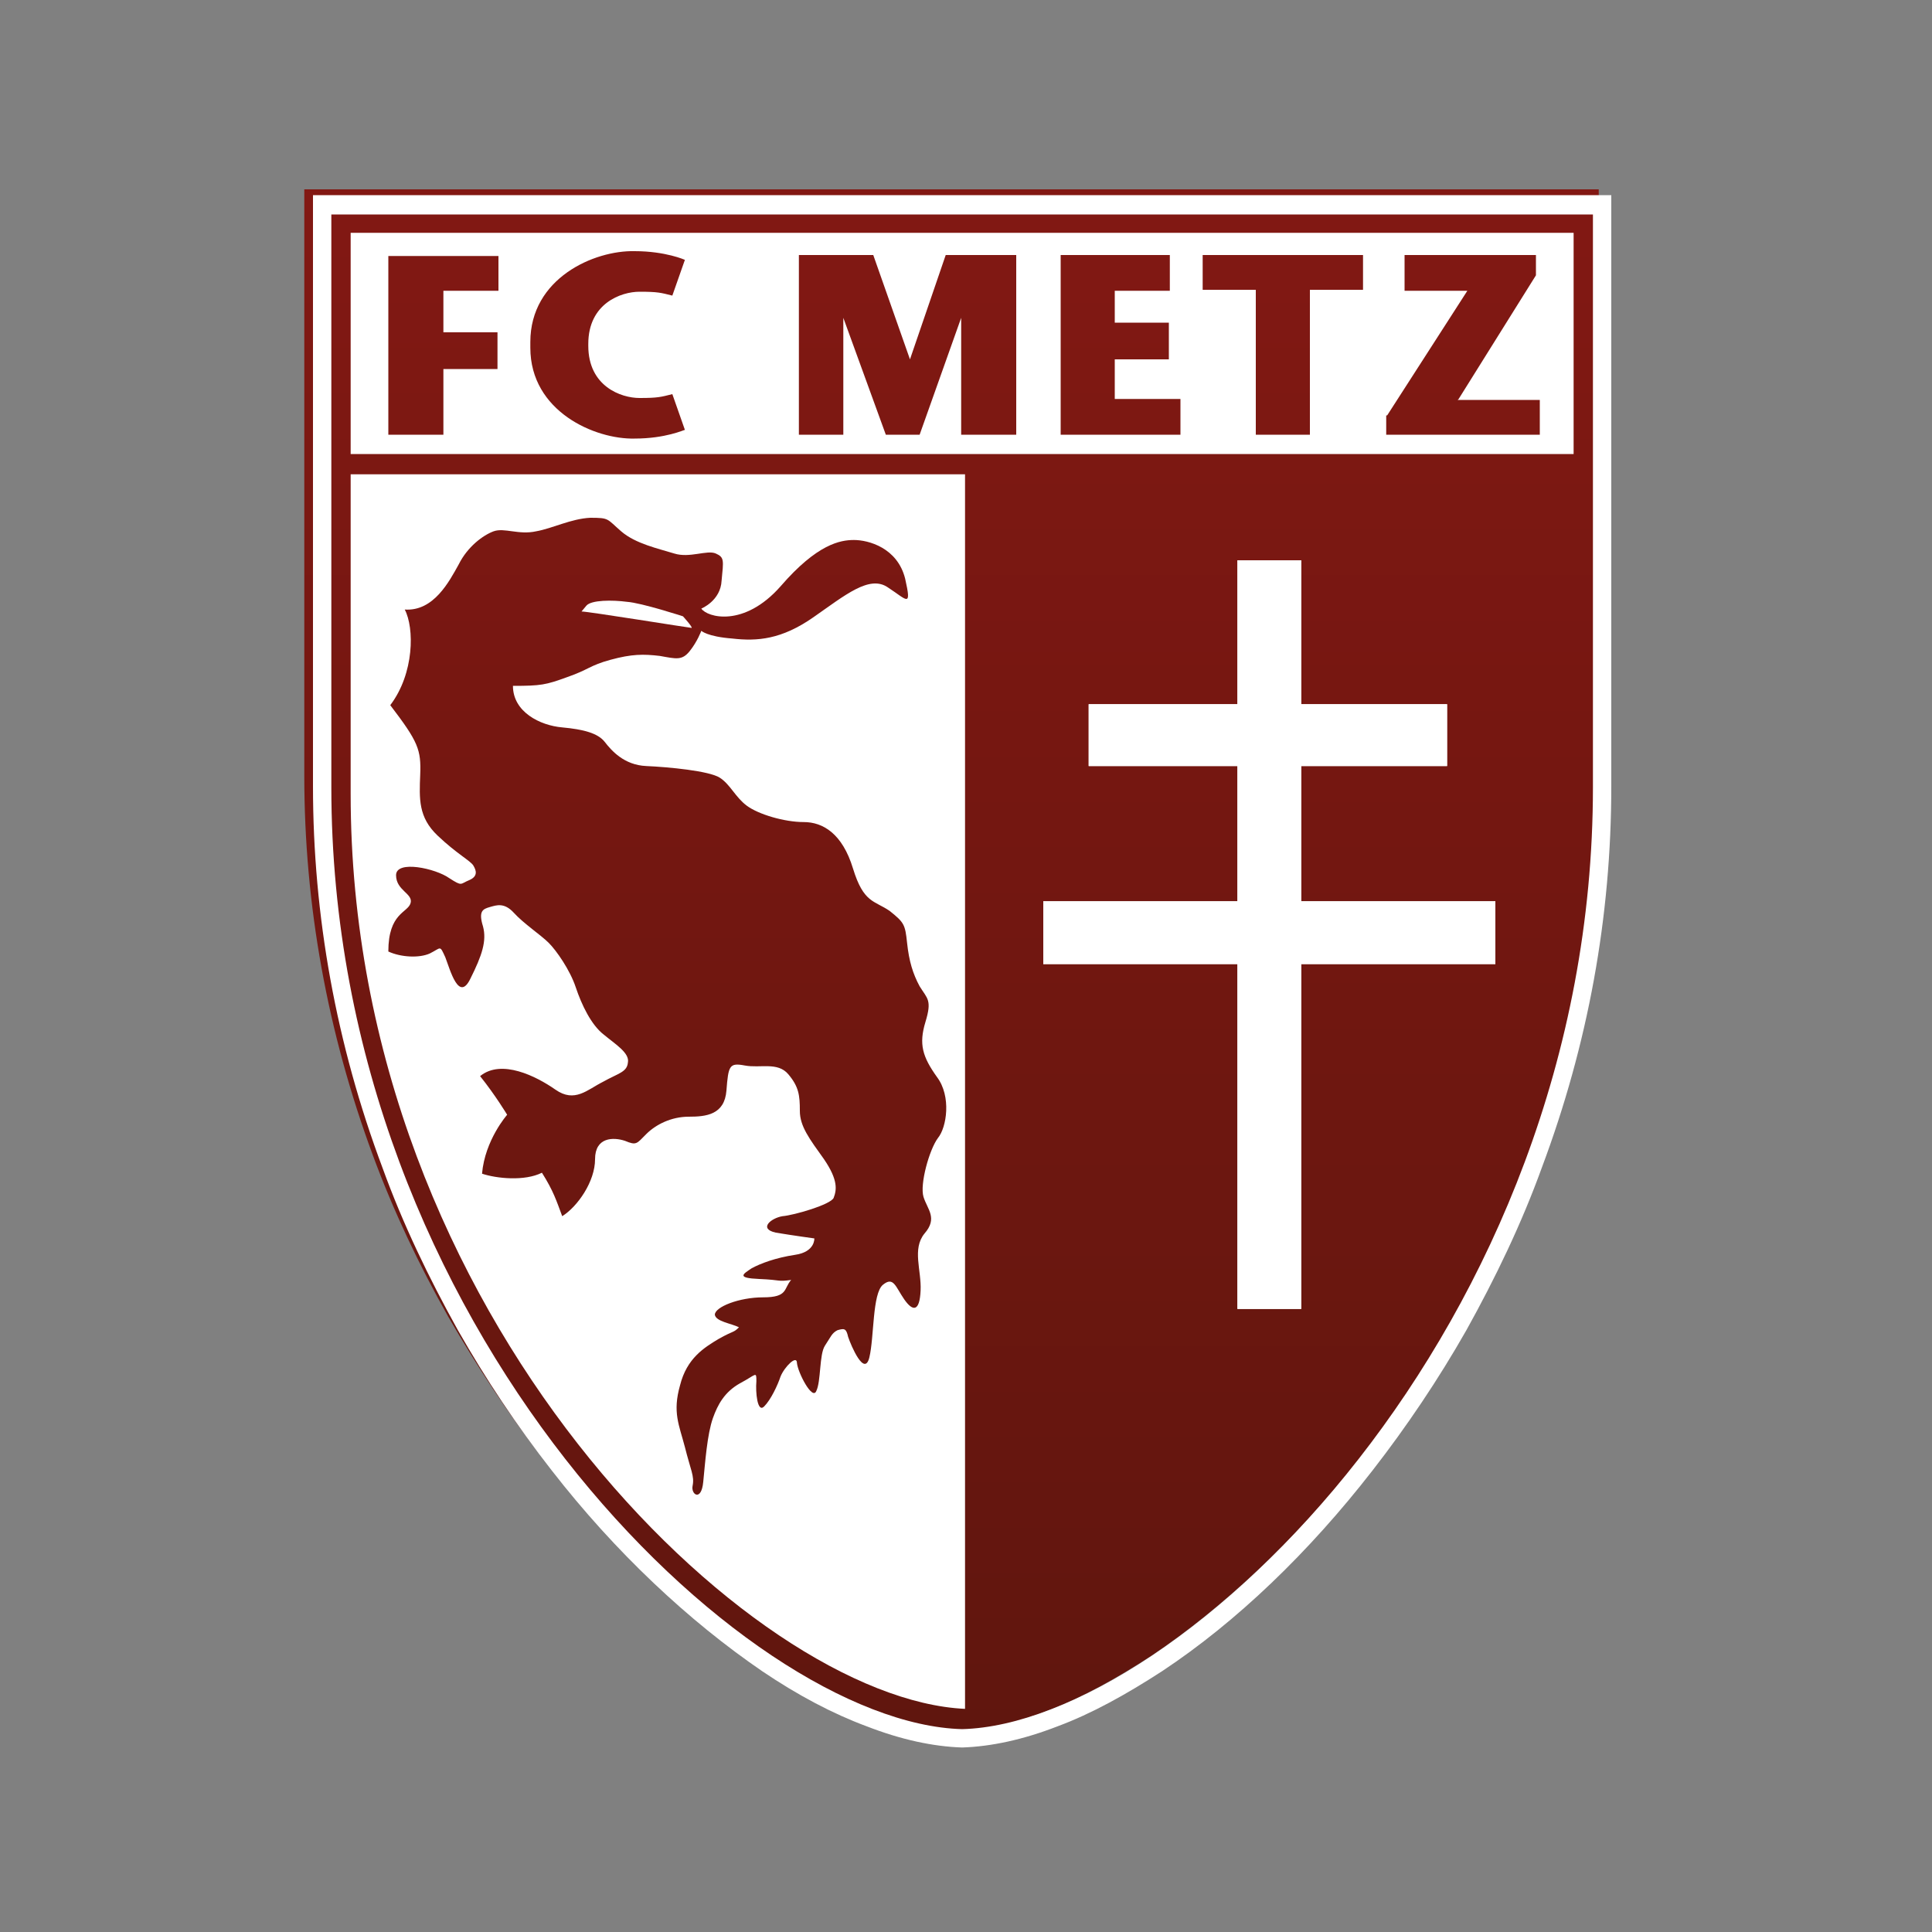 <?xml version="1.0" encoding="UTF-8"?>
<svg xmlns="http://www.w3.org/2000/svg" xmlns:xlink="http://www.w3.org/1999/xlink" version="1.1" id="Calque_1" x="0px" y="0px" viewBox="0 0 200 200" style="enable-background:new 0 0 200 200;" xml:space="preserve">
<rect x="0" y="0" width="200" height="200" fill="#808080" stroke="none"/>
<style type="text/css">
	.st0{fill:none;}
	.st1{fill:url(#SVGID_1_);}
	.st2{fill:#FFFFFF;}
</style>
<rect x="-0.4" y="0.5" class="st0" width="200" height="200"></rect>
<g>
	<g>
		<linearGradient id="SVGID_1_" gradientUnits="userSpaceOnUse" x1="98.414" y1="179.306" x2="98.414" y2="19.585">
			<stop offset="0" style="stop-color:#60160E"></stop>
			<stop offset="1" style="stop-color:#821813"></stop>
		</linearGradient>
		<path class="st1" d="M165.4,19.6h-1.9H98.4H33.4h-1.9v1.9v58.8c0,13.4,2.4,26.6,7.1,39.3c2.1,5.7,4.8,11.4,7.8,16.7    c2.9,5,6.1,9.9,9.6,14.4c6.6,8.4,14.1,15.6,21.8,20.7c3.7,2.5,7.3,4.4,10.8,5.7c3.5,1.4,6.9,2.1,9.9,2.2l0,0l0,0    c3-0.1,6.3-0.8,9.9-2.2c3.5-1.3,7.1-3.3,10.8-5.7c7.6-5.1,15.2-12.3,21.8-20.7c3.5-4.5,6.8-9.4,9.6-14.4c3-5.4,5.7-11,7.8-16.7    c4.7-12.7,7.1-25.9,7.1-39.3V21.5V19.6L165.4,19.6z"></path>
	</g>
</g>
<g>
	<polygon class="st2" points="154.8,93.3 134.7,93.3 134.7,79.3 149.8,79.3 149.8,72.9 134.7,72.9 134.7,58 128.1,58 128.1,72.9    112.7,72.9 112.7,79.3 128.1,79.3 128.1,93.3 108,93.3 108,99.8 128.1,99.8 128.1,135.5 134.7,135.5 134.7,99.8 154.8,99.8  "></polygon>
	<path class="st2" d="M88.1,46"></path>
	<path class="st2" d="M164.9,22.3c0,0,0,2.8,0,59.2c0,56-42.9,96.9-65.3,97.5c-22.5-0.6-65.3-41.5-65.3-97.5c0-56.4,0-59.3,0-59.3   h65.3h65.3 M166.8,20.2h-1.9H99.6H34.3h-1.9v2.1v59.1c0,13.4,2.4,26.7,7.2,39.5c2.1,5.8,4.8,11.4,7.8,16.8   c2.9,5.1,6.1,9.9,9.7,14.5c6.6,8.5,14.2,15.6,21.8,20.8c3.7,2.5,7.3,4.4,10.8,5.7c3.6,1.4,6.9,2.1,9.9,2.2l0,0l0,0   c3-0.1,6.3-0.8,9.9-2.2c3.5-1.3,7.1-3.3,10.8-5.7c7.7-5.1,15.2-12.3,21.8-20.8c3.5-4.5,6.8-9.4,9.7-14.5c3-5.4,5.7-11,7.8-16.8   c4.8-12.8,7.2-26,7.2-39.5V22.4V20.2L166.8,20.2z"></path>
	<g>
		<path class="st2" d="M70.7,63.8c0,0-4.3-1.4-5.8-1.5c-1.5-0.2-3.7-0.2-4.2,0.4c-0.5,0.6-0.5,0.6-0.5,0.6c0.7,0,11.2,1.7,11.4,1.7    C71.7,64.9,70.7,63.8,70.7,63.8z"></path>
		<path class="st2" d="M36.3,82.2c0,54.1,41.5,93.7,63.6,94.7V49.1H36.3C36.3,57,36.3,68.5,36.3,82.2z M41.9,63.1    c3,0.2,4.6-2.9,5.6-4.7c0.9-1.8,2.5-3,3.6-3.4c1.1-0.4,2.6,0.4,4.4,0c1.7-0.3,3.6-1.3,5.6-1.4c2,0,1.7,0.1,3.2,1.4    c1.5,1.3,3.9,1.8,5.5,2.3c1.6,0.5,3.4-0.4,4.3,0c0.9,0.4,0.8,0.7,0.6,2.8c-0.1,2.1-2.1,2.9-2.1,2.9c0.6,0.9,4.4,2,8.2-2.3    c3.8-4.4,6.2-4.8,7.6-4.8c1.5,0,4.5,0.8,5.3,4c0.7,3.1,0.2,2.2-1.8,0.9c-1.9-1.3-4.4,0.8-7.7,3.1c-3.3,2.3-5.8,2.5-8.4,2.2    c-2.6-0.2-3.2-0.8-3.2-0.8s-0.4,1.1-1.2,2.1c-0.8,1-1.4,0.8-3.1,0.5c-1.7-0.2-2.9-0.2-5.1,0.4c-2.2,0.6-2.2,1-4.5,1.8    c-2.2,0.8-2.7,0.9-5.6,0.9c0,2.7,2.8,4.1,5.1,4.3c2.2,0.2,3.7,0.6,4.4,1.5c0.7,0.9,2,2.4,4.3,2.5c2.3,0.1,6.5,0.5,7.6,1.2    c1.1,0.7,1.6,2,2.8,2.9c1.2,0.9,3.9,1.7,5.9,1.7c2,0,4,1.2,5.1,4.8c1.1,3.6,2.2,3.3,3.8,4.4c1.5,1.2,1.6,1.4,1.8,3.3    c0.2,1.9,0.6,3.2,1.3,4.5c0.8,1.3,1.3,1.4,0.6,3.7c-0.7,2.3-0.3,3.6,1.2,5.7c1.5,2,1,5.2,0.1,6.3c-0.9,1.2-1.9,4.8-1.5,6.1    c0.4,1.3,1.5,2.2,0.1,3.8c-1.3,1.6-0.3,3.8-0.4,5.9c-0.1,2.2-0.8,2.2-1.7,0.9c-0.9-1.3-1.1-2.4-2.2-1.5c-1.1,0.9-0.9,5.4-1.4,7.5    c-0.5,2.1-1.9-1.2-2.2-2.1c-0.2-0.9-0.4-0.9-1.1-0.7c-0.6,0.3-0.7,0.7-1.3,1.6c-0.6,0.9-0.4,3.7-0.9,4.7c-0.4,1-1.9-1.9-2-2.9    c0-0.9-1.3,0.4-1.7,1.4c-0.3,0.9-1,2.4-1.7,3.1c-0.7,0.7-0.9-1.5-0.8-2.6c0-1.1,0-0.7-1.7,0.2c-1.6,0.9-2.3,2.2-2.8,3.6    c-0.6,1.7-0.8,4.6-1,6.6c-0.2,2.1-1.3,1.3-1.1,0.4c0.2-1-0.2-1.6-0.8-4c-0.6-2.3-1.3-3.6-0.5-6.4c0.7-2.8,2.5-3.9,4-4.8    c1.6-0.9,1.5-0.6,2.1-1.2c-0.8-0.4-2.4-0.6-2.5-1.3c0-0.8,2.5-1.8,5-1.8c2.6,0,2.1-0.9,2.9-1.8c-1.5,0.2-0.9,0-3.3-0.1    c-2.4-0.1-1.7-0.5-0.8-1.1c0.9-0.5,2.5-1.1,4.5-1.4c2.1-0.3,2-1.7,2-1.7s-2.2-0.3-4-0.6c-1.8-0.4-0.5-1.5,0.7-1.7    c1.2-0.1,5-1.2,5.3-1.9c0.3-0.8,0.5-1.8-1-4c-1.5-2.1-2.5-3.4-2.5-5c0-1.6-0.1-2.5-1.2-3.8c-1.1-1.3-2.9-0.6-4.5-0.9    c-1.6-0.3-1.7,0-1.9,2.6c-0.2,2.5-2.1,2.7-3.9,2.7c-1.8,0-3.4,0.8-4.4,1.8c-1,1-1,1.2-2.2,0.7c-1.2-0.4-3.1-0.4-3.1,1.9    c0,2.3-1.8,4.9-3.4,5.9c-0.6-1.6-0.9-2.6-2.1-4.5c-1.8,0.9-4.7,0.6-6.2,0.1c0.3-3.5,2.6-6.1,2.6-6.1s-1.2-2-2.8-4    c2.2-1.8,5.8,0,7.8,1.4c2,1.4,3.3,0,4.9-0.8c1.6-0.9,2.5-1,2.6-2c0.2-1-1.3-1.9-2.5-2.9c-1.3-1-2.3-3.1-2.9-4.9    c-0.6-1.8-2-3.8-2.8-4.6c-0.8-0.8-2.6-2-3.6-3.1c-1-1.1-1.8-0.8-2.5-0.6c-0.7,0.2-1.2,0.4-0.7,2c0.4,1.5-0.1,3-1.3,5.4    c-1.2,2.5-2.1-0.9-2.6-2.2c-0.6-1.3-0.4-1-1.6-0.4c-1.1,0.5-3,0.4-4.3-0.2c0-4,2-4,2.3-5S41,92.2,41,90.6c0-1.6,4.1-0.7,5.5,0.3    c1.4,0.9,1.1,0.6,2.1,0.2c0.9-0.4,0.7-1,0.4-1.5c-0.3-0.5-1.7-1.2-3.7-3.1c-2-1.9-1.9-3.8-1.8-6.3c0.1-2.6-0.2-3.4-3.1-7.2    C42.9,69.7,42.9,65,41.9,63.1z"></path>
		<path class="st2" d="M36.3,24.1v22.9h126.6V24.1H36.3z M143.6,43l8.3-12.9h-6.5v-3.7h12.1v0h1.5v2.1L151,41.3l-0.1,0.1h8.5V45    h-12.9l0,0h-3V43z M124.5,26.4h16.6v3.6h-5.5v15H130v-15h-5.5V26.4z M121.1,26.4v3.7h-5.7v3.3h5.6v3.8h-5.6v4.1h6.8V45h-11.8h-0.6    V26.4H121.1z M51.6,30.1h-5.7v4.3h5.6v3.8h-5.6V45h-5.7V26.5h5.7v0h5.7V30.1z M65.7,45.4c-4.1,0.1-10.8-2.8-10.8-9.4l0-0.6    c0-6.6,6.6-9.5,10.8-9.4c3.2,0,5.2,0.9,5.2,0.9l-1.3,3.7c-1.2-0.3-1.5-0.4-3.4-0.4c-1.9,0-5.3,1.2-5.3,5.4c0,0,0,0,0,0    c0,0.1,0,0.1,0,0.2c0,4.2,3.4,5.4,5.3,5.4c1.9,0,2.2-0.1,3.4-0.4l1.3,3.7C70.8,44.5,68.9,45.4,65.7,45.4z M87.3,32.9V45h-4.6V26.4    h7.7l3.8,10.8l0,0l3.7-10.8h7.3V45h-5.7V32.9L95.2,45h-3.5L87.3,32.9z"></path>
	</g>
	<polygon class="st2" points="154.8,93.3 134.7,93.3 134.7,79.3 149.8,79.3 149.8,72.9 134.7,72.9 134.7,58 128.1,58 128.1,72.9    112.7,72.9 112.7,79.3 128.1,79.3 128.1,93.3 108,93.3 108,99.8 128.1,99.8 128.1,135.5 134.7,135.5 134.7,99.8 154.8,99.8  "></polygon>
</g>
</svg>
